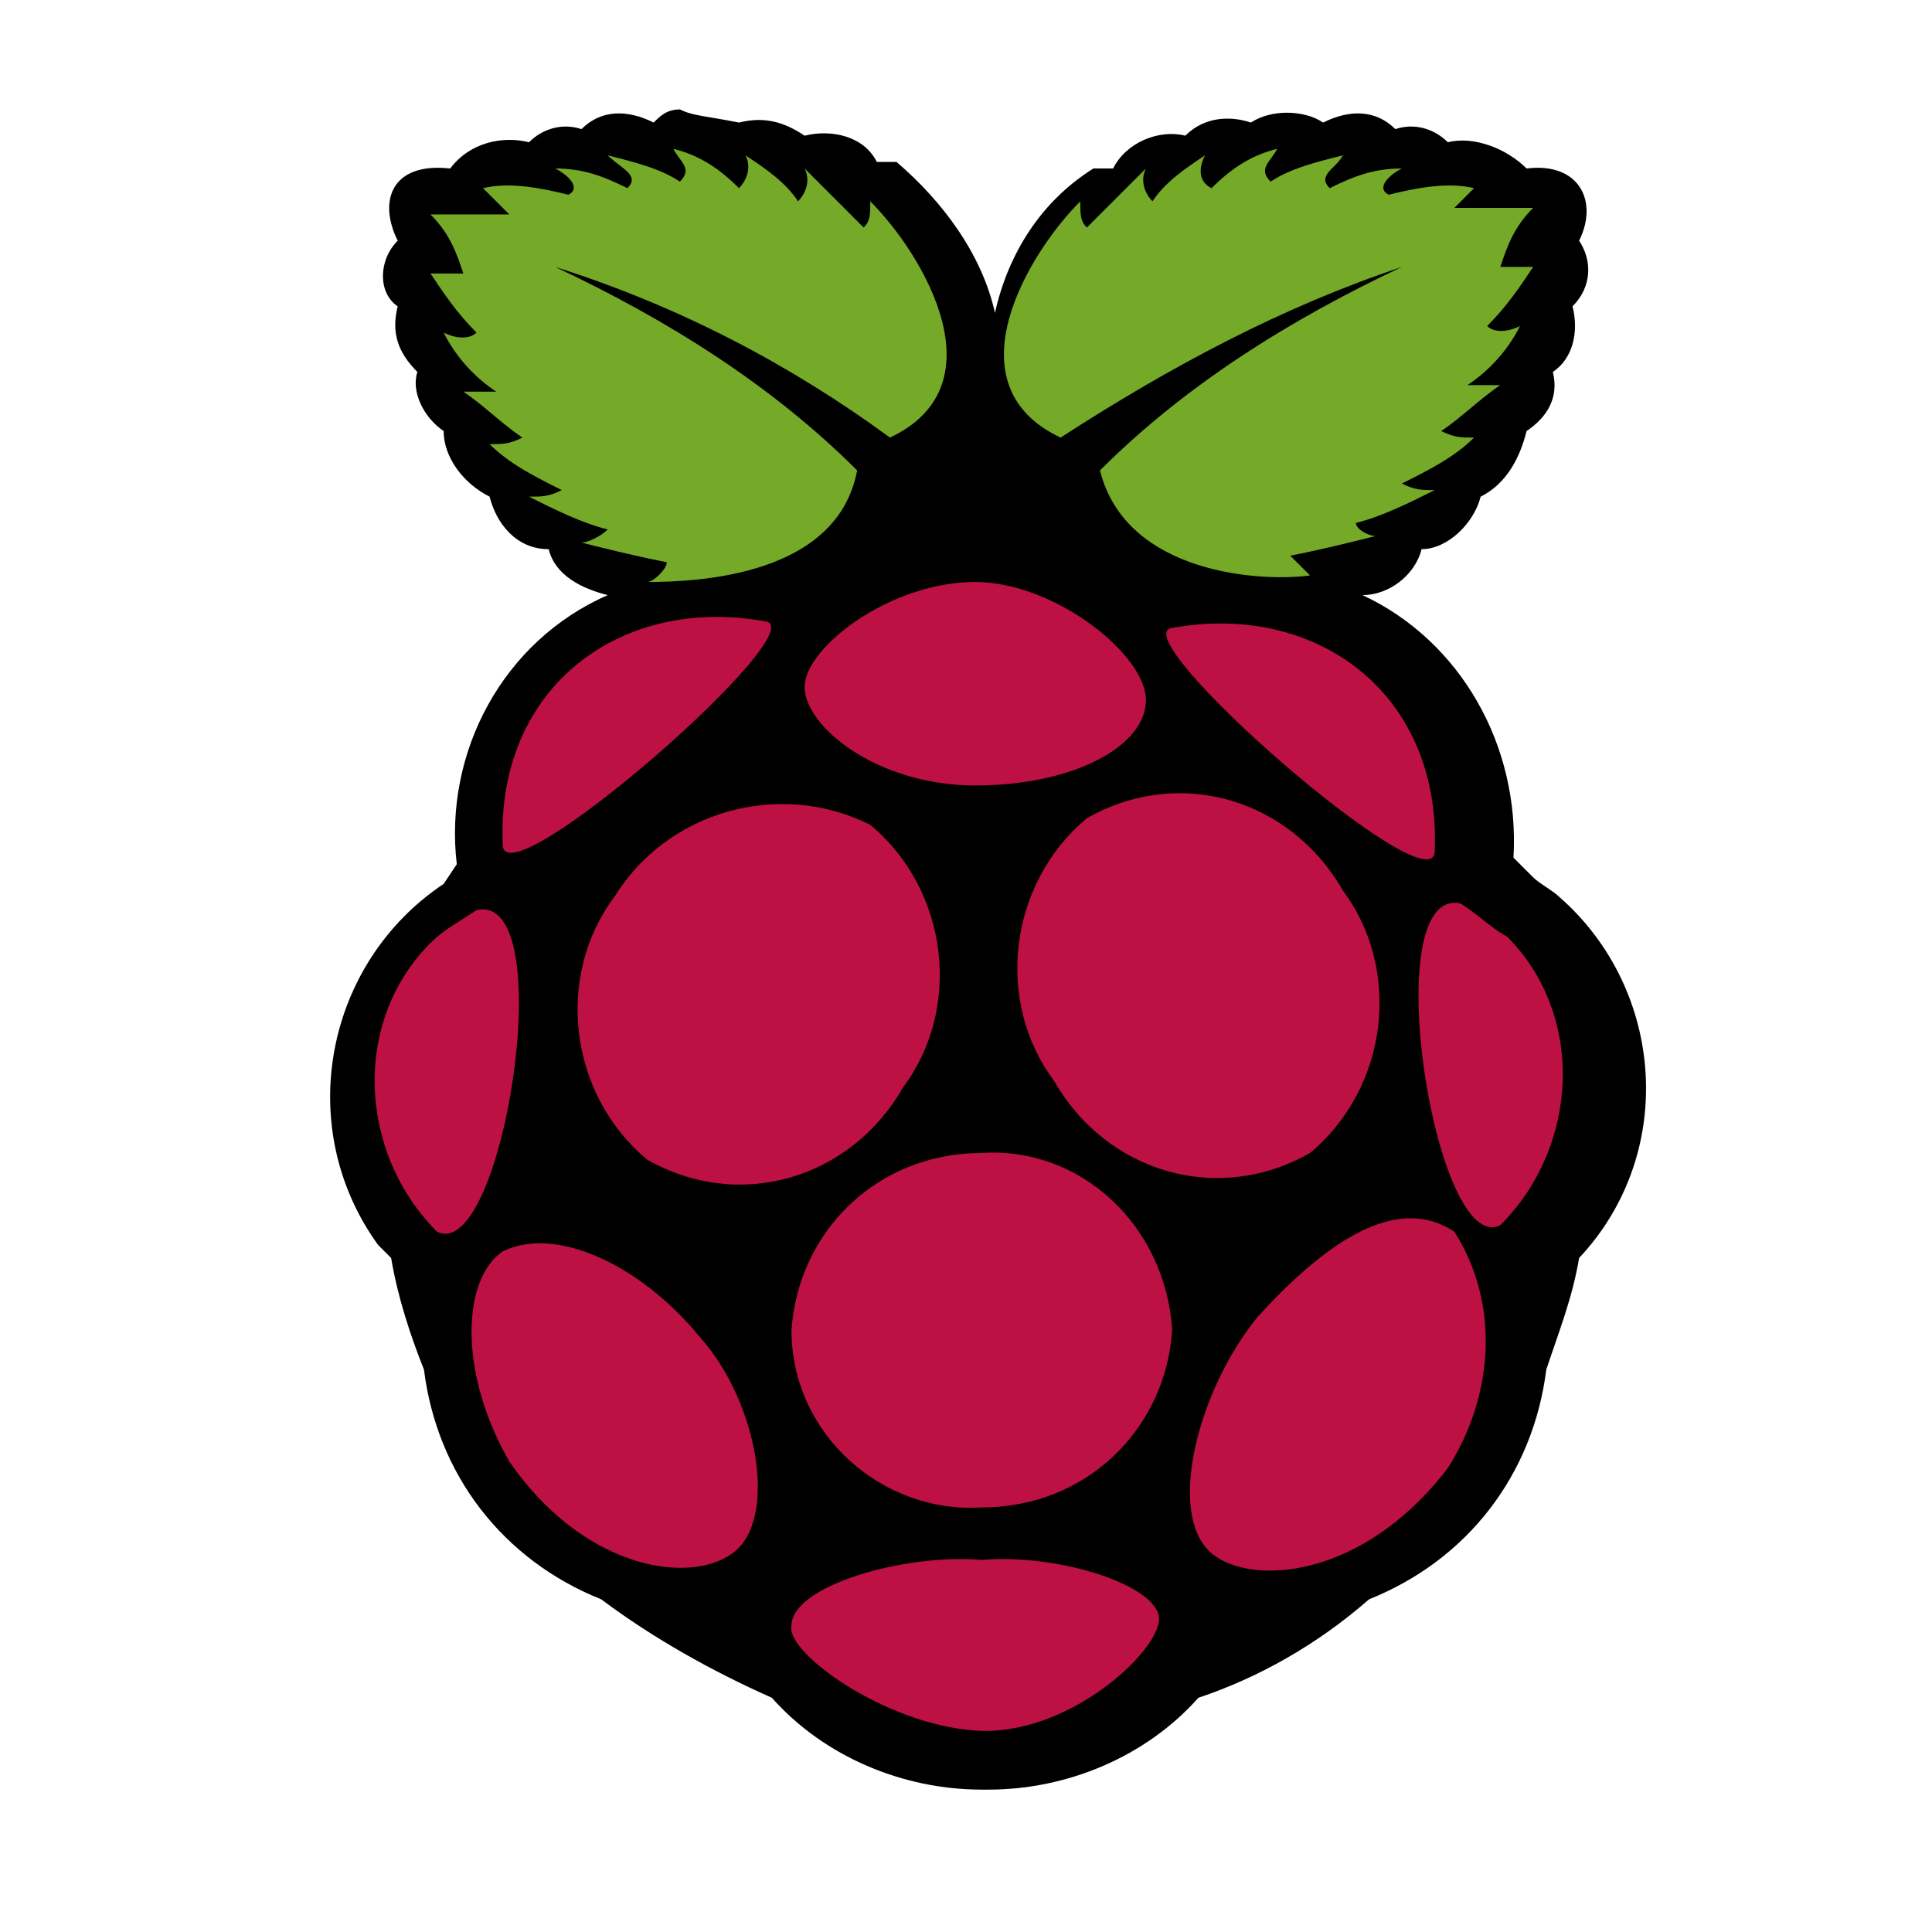 <?xml version="1.0" encoding="utf-8"?>
<!-- Generator: Adobe Illustrator 26.5.0, SVG Export Plug-In . SVG Version: 6.00 Build 0)  -->
<svg version="1.1" id="Layer_1" xmlns="http://www.w3.org/2000/svg" xmlns:xlink="http://www.w3.org/1999/xlink" x="0px" y="0px"
	 viewBox="0 0 35 35" style="enable-background:new 0 0 35 35;" xml:space="preserve">
<style type="text/css">
	.st0{fill:#75A928;}
	.st1{fill:#BC1142;}
</style>
<g id="Layer_1_00000111888112442154136220000005425343914666277294_">
	<g transform="matrix(1.189 0 0 1.189 -4.923 -8.243)">
		<path d="M14.5,8.6c-0.2,0-0.3,0.1-0.4,0.2c-0.4-0.2-0.8-0.2-1.1,0.1c-0.3-0.1-0.6,0-0.8,0.2c-0.4-0.1-0.9,0-1.2,0.4
			c-0.9-0.1-1.1,0.5-0.8,1.1c-0.3,0.3-0.3,0.8,0,1l0,0c-0.1,0.4,0,0.7,0.3,1c-0.1,0.3,0.1,0.7,0.4,0.9c0,0.4,0.3,0.8,0.7,1
			c0.1,0.4,0.4,0.8,0.9,0.8c0.1,0.4,0.5,0.6,0.9,0.7c-1.6,0.7-2.5,2.4-2.3,4.1l-0.2,0.3c-1.8,1.2-2.3,3.7-1,5.5
			c-0.1-0.1,0.1,0.1,0.2,0.2c0.1,0.6,0.3,1.2,0.5,1.7c0.2,1.6,1.2,2.9,2.7,3.5c0.8,0.6,1.7,1.1,2.6,1.5c0.8,0.9,2,1.4,3.2,1.4h0.1
			c1.2,0,2.4-0.5,3.2-1.4c0.9-0.3,1.8-0.8,2.6-1.5c1.5-0.6,2.5-1.9,2.7-3.5c0.2-0.6,0.4-1.1,0.5-1.7c1.5-1.6,1.3-4.1-0.3-5.5
			c-0.1-0.1-0.3-0.2-0.4-0.3L27.2,20c0.1-1.7-0.8-3.3-2.3-4c0.4,0,0.8-0.3,0.9-0.7c0.4,0,0.8-0.4,0.9-0.8c0.4-0.2,0.6-0.6,0.7-1
			c0.3-0.2,0.5-0.5,0.4-0.9c0.3-0.2,0.4-0.6,0.3-1c0.3-0.3,0.3-0.7,0.1-1l0,0c0.3-0.6,0-1.2-0.8-1.1c-0.3-0.3-0.8-0.5-1.2-0.4
			c-0.2-0.2-0.5-0.3-0.8-0.2c-0.3-0.3-0.7-0.3-1.1-0.1c-0.3-0.2-0.8-0.2-1.1,0c-0.3-0.1-0.7-0.1-1,0.2c-0.4-0.1-0.9,0.1-1.1,0.5
			h-0.3c-0.8,0.5-1.3,1.3-1.5,2.2c-0.2-0.9-0.8-1.7-1.5-2.3h-0.3C17.3,9,16.8,8.9,16.4,9c-0.3-0.2-0.6-0.3-1-0.2
			C14.9,8.7,14.7,8.7,14.5,8.6L14.5,8.6z"/>
		<path class="st0" d="M12.6,11c1.7,0.8,3.3,1.8,4.6,3.1c-0.3,1.6-2.4,1.7-3.2,1.7c0.1,0,0.3-0.2,0.3-0.3c-0.5-0.1-0.9-0.2-1.3-0.3
			c0.1,0,0.3-0.1,0.4-0.2c-0.4-0.1-0.8-0.3-1.2-0.5c0.2,0,0.3,0,0.5-0.1c-0.4-0.2-0.8-0.4-1.1-0.7c0.2,0,0.3,0,0.5-0.1
			c-0.3-0.2-0.6-0.5-0.9-0.7c0.2,0,0.3,0,0.5,0c-0.3-0.2-0.6-0.5-0.8-0.9c0.2,0.1,0.4,0.1,0.5,0c-0.3-0.3-0.5-0.6-0.7-0.9
			c0.2,0,0.3,0,0.5,0c-0.1-0.3-0.2-0.6-0.5-0.9c0.4,0,0.8,0,1.2,0l-0.4-0.4c0.4-0.1,0.9,0,1.3,0.1c0.2-0.1,0-0.3-0.2-0.4
			c0.4,0,0.7,0.1,1.1,0.3c0.2-0.2-0.1-0.3-0.3-0.5c0.4,0.1,0.8,0.2,1.1,0.4c0.2-0.2,0-0.3-0.1-0.5c0.4,0.1,0.7,0.3,1,0.6
			c0.1-0.1,0.2-0.3,0.1-0.5l0,0c0.3,0.2,0.6,0.4,0.8,0.7c0.1-0.1,0.2-0.3,0.1-0.5c0.3,0.3,0.6,0.6,0.9,0.9c0.1-0.1,0.1-0.2,0.1-0.4
			c0.8,0.8,2,2.8,0.3,3.6C16.2,12.5,14.5,11.6,12.6,11L12.6,11z M25.5,11c-1.7,0.8-3.3,1.8-4.6,3.1c0.4,1.6,2.5,1.7,3.2,1.6
			c-0.1-0.1-0.2-0.2-0.3-0.3c0.5-0.1,0.9-0.2,1.3-0.3c-0.1,0-0.3-0.1-0.3-0.2c0.4-0.1,0.8-0.3,1.2-0.5c-0.2,0-0.3,0-0.5-0.1
			c0.4-0.2,0.8-0.4,1.1-0.7c-0.2,0-0.3,0-0.5-0.1c0.3-0.2,0.6-0.5,0.9-0.7c-0.2,0-0.3,0-0.5,0c0.3-0.2,0.6-0.5,0.8-0.9
			c-0.2,0.1-0.4,0.1-0.5,0c0.3-0.3,0.5-0.6,0.7-0.9c-0.2,0-0.3,0-0.5,0c0.1-0.3,0.2-0.6,0.5-0.9c-0.4,0-0.8,0-1.2,0l0.3-0.3
			c-0.4-0.1-0.9,0-1.3,0.1c-0.2-0.1,0-0.3,0.2-0.4c-0.4,0-0.7,0.1-1.1,0.3c-0.2-0.2,0.1-0.3,0.2-0.5c-0.4,0.1-0.8,0.2-1.1,0.4
			c-0.2-0.2,0-0.3,0.1-0.5c-0.4,0.1-0.7,0.3-1,0.6c-0.2-0.1-0.2-0.3-0.1-0.5l0,0c-0.3,0.2-0.6,0.4-0.8,0.7c-0.1-0.1-0.2-0.3-0.1-0.5
			c-0.3,0.3-0.6,0.6-0.9,0.9c-0.1-0.1-0.1-0.2-0.1-0.4c-0.8,0.8-2,2.8-0.3,3.6C22,12.5,23.7,11.6,25.5,11L25.5,11z"/>
		<path class="st1" d="M22,27.2c-0.1,1.5-1.3,2.7-2.9,2.7c-1.5,0.1-2.9-1.1-2.9-2.7c0.1-1.5,1.3-2.7,2.9-2.7
			C20.6,24.4,21.9,25.6,22,27.2z M17.4,19.5c1.2,1,1.4,2.8,0.5,4c-0.8,1.4-2.5,1.9-3.9,1.1c-1.2-1-1.4-2.8-0.5-4
			C14.3,19.3,16,18.8,17.4,19.5z M20.7,19.4c-1.2,1-1.4,2.8-0.5,4c0.8,1.4,2.5,1.9,3.9,1.1c1.2-1,1.4-2.8,0.5-4
			C23.8,19.1,22.1,18.6,20.7,19.4z M11.4,20.8c1.3-0.3,0.4,5.4-0.6,4.9c-1.2-1.2-1.3-3.2-0.1-4.4C10.9,21.1,11.1,21,11.4,20.8z
			 M26.4,20.7c-1.3-0.3-0.4,5.4,0.6,4.9c1.2-1.2,1.3-3.2,0.1-4.4C26.9,21.1,26.7,20.9,26.4,20.7z M22,16.5c2.2-0.4,4.1,1,4,3.4
			C26,20.8,21.2,16.6,22,16.5z M15.8,16.4c-2.2-0.4-4.1,1-4,3.4C11.8,20.7,16.6,16.5,15.8,16.4z M19,15.8c-1.3,0-2.6,1-2.6,1.6
			s1.1,1.5,2.6,1.5s2.6-0.6,2.6-1.3S20.2,15.8,19,15.8L19,15.8z M19.1,30.7c1.2-0.1,2.7,0.4,2.7,0.9c0,0.5-1.4,1.8-2.8,1.7
			s-2.9-1.2-2.8-1.6C16.2,31.1,17.9,30.6,19.1,30.7L19.1,30.7z M14.8,27.3c0.9,1,1.2,2.8,0.5,3.3s-2.3,0.2-3.4-1.4
			c-0.8-1.4-0.7-2.8-0.1-3.2C12.6,25.6,13.9,26.2,14.8,27.3L14.8,27.3z M23.3,27c-0.9,1.1-1.4,3-0.7,3.6c0.6,0.5,2.3,0.4,3.6-1.3
			c0.7-1.1,0.8-2.5,0.1-3.6C25.4,25.1,24.3,25.9,23.3,27L23.3,27z"/>
	</g>
</g>
</svg>
